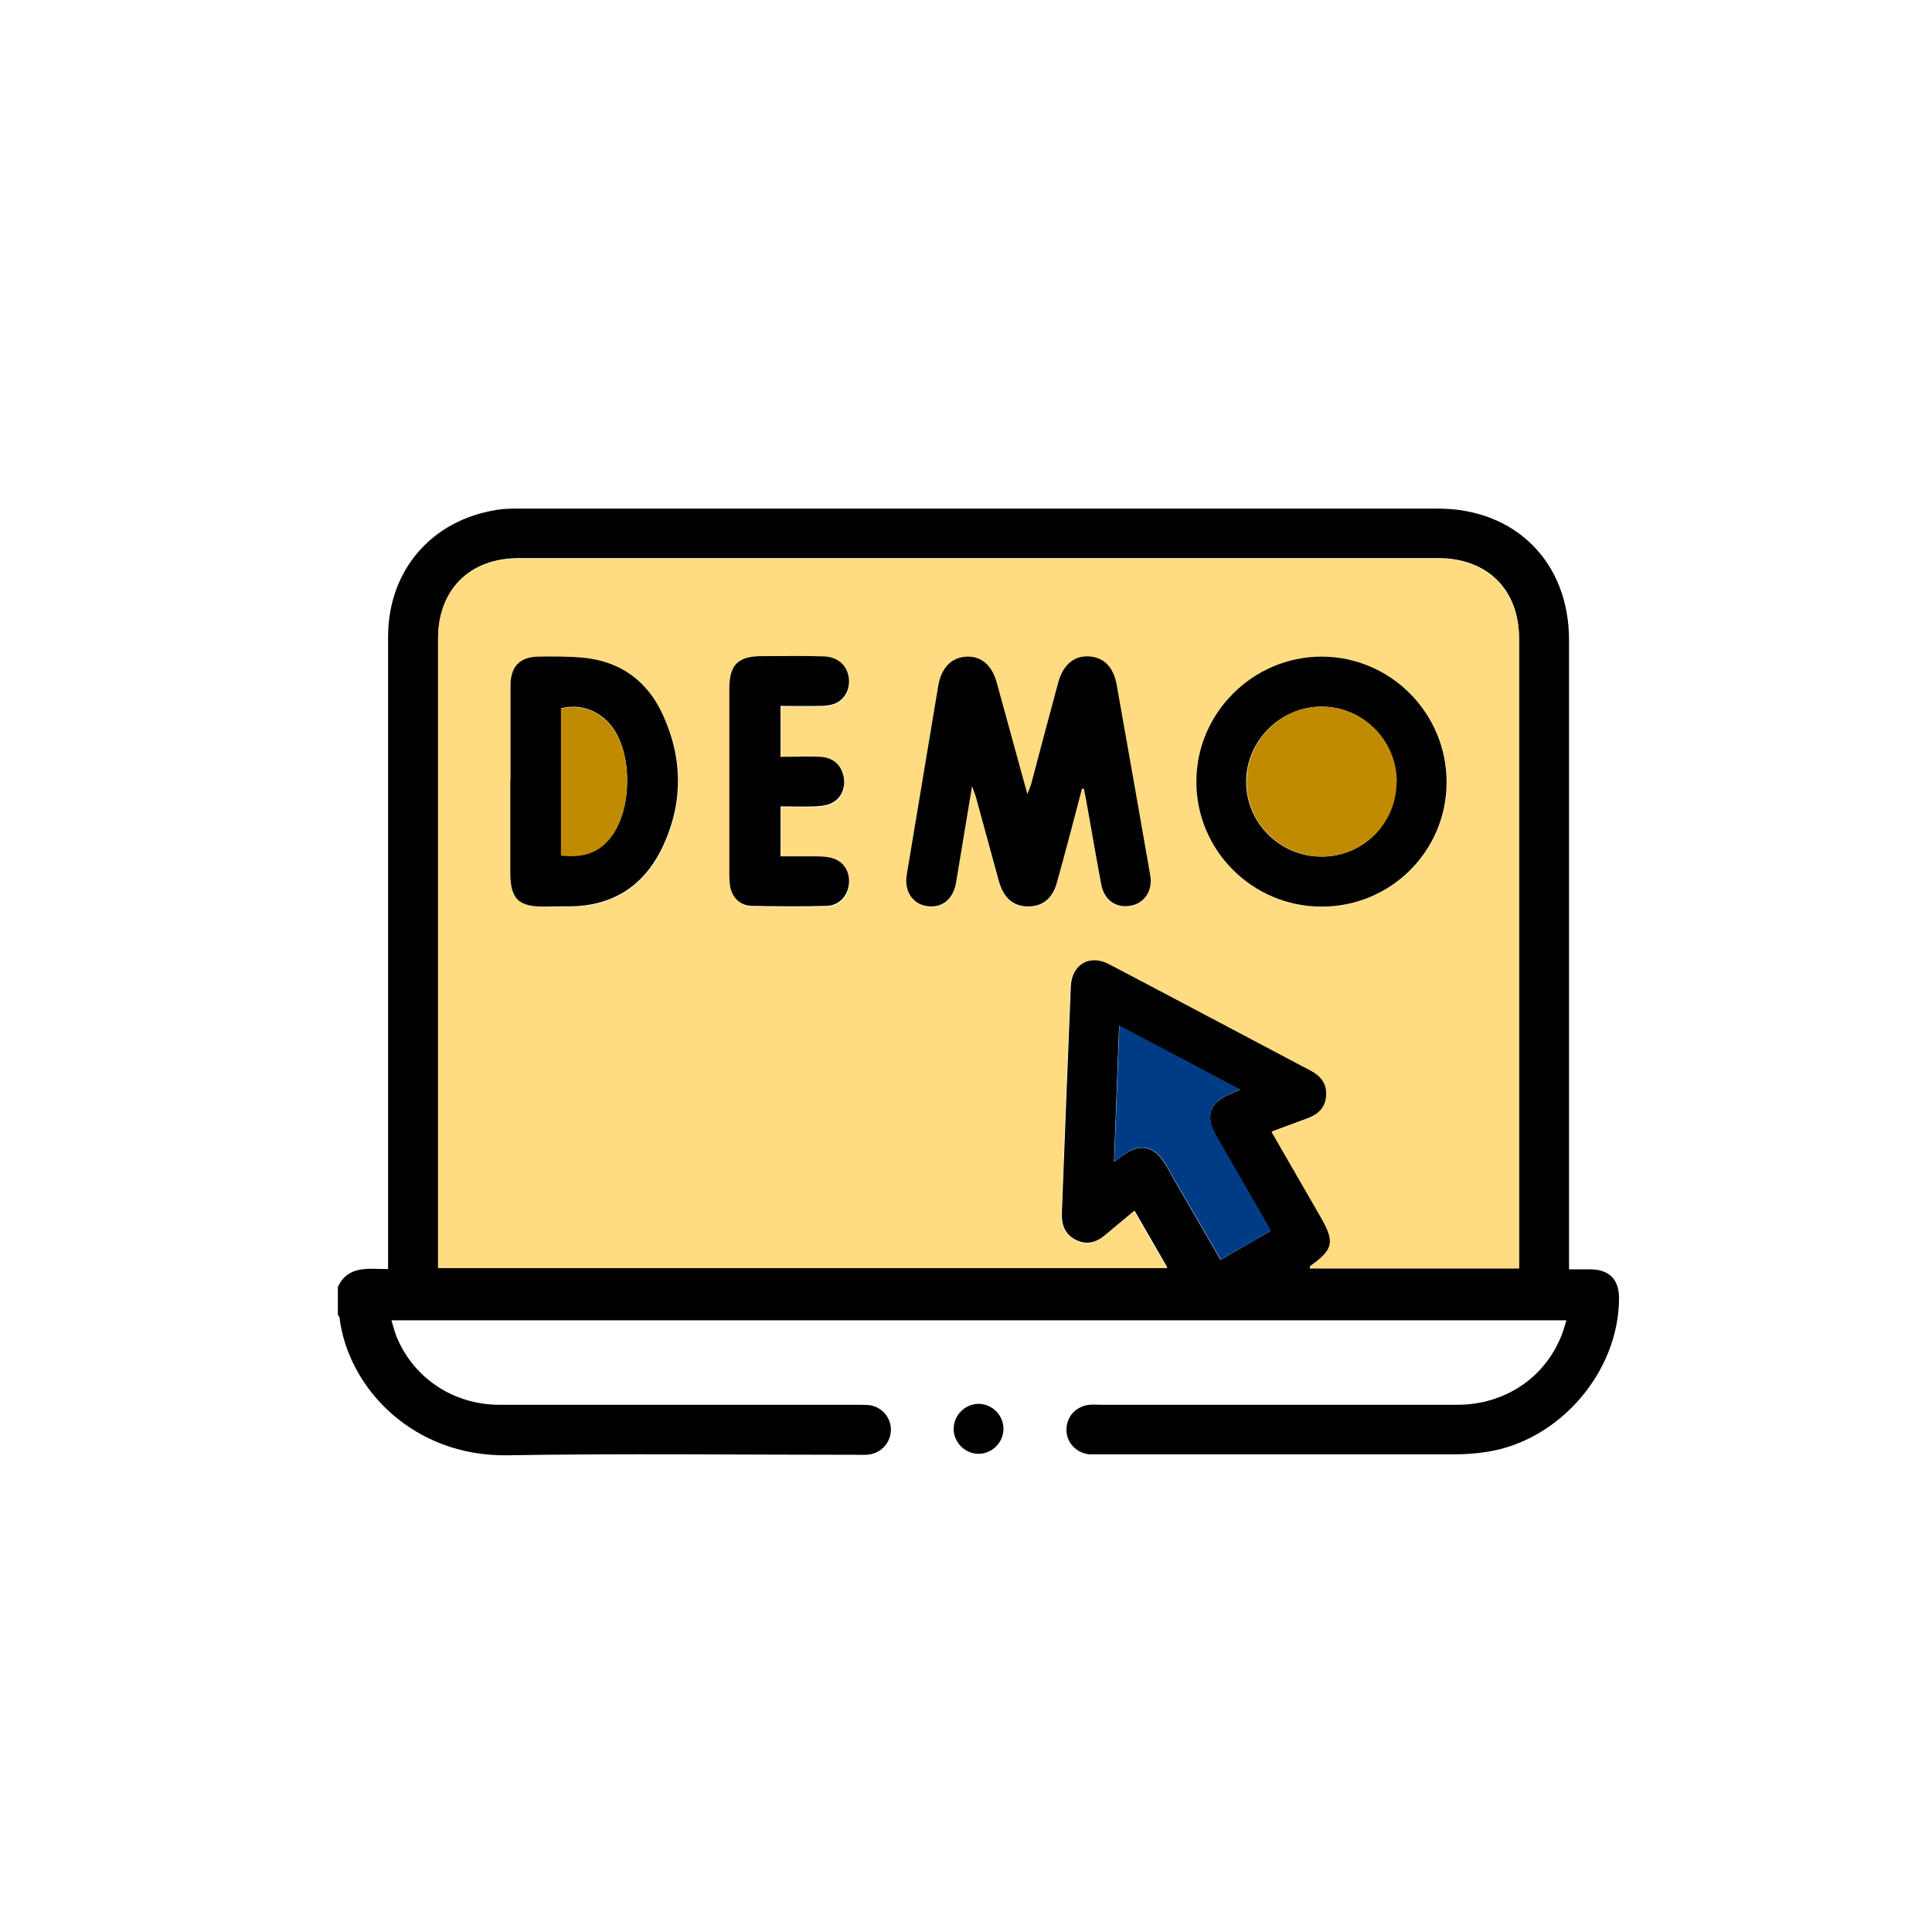 <?xml version="1.0" encoding="UTF-8"?><svg id="Layer_1" xmlns="http://www.w3.org/2000/svg" viewBox="0 0 80 80"><defs><style>.cls-1{fill:#c08b00;}.cls-2{fill:#ffdc81;}.cls-3{fill:#003c86;}</style></defs><path d="M14,53.27c.43-.89,1.27-.72,2.07-.72,0-.25,0-.45,0-.65,0-8.51,0-17.02,0-25.53,0-2.75,1.8-4.84,4.52-5.26,.3-.05,.62-.05,.93-.05,12.67,0,25.34,0,38.02,0,3.21,0,5.43,2.22,5.43,5.44,0,8.46,0,16.92,0,25.38v.68c.32,0,.61,0,.89,0,.78,.01,1.18,.42,1.18,1.19,0,3.05-2.46,5.91-5.48,6.37-.44,.07-.89,.1-1.34,.1-4.9,0-9.81,0-14.71,0-.14,0-.28,0-.41,0-.55-.06-.96-.51-.94-1.05,.01-.52,.4-.94,.94-1,.17-.02,.34,0,.52,0,4.9,0,9.81,0,14.71,0,2.02,0,3.7-1.16,4.37-2.98,.06-.16,.1-.32,.16-.52H16.21c.07,.24,.13,.47,.21,.68,.71,1.72,2.36,2.82,4.27,2.82,4.92,0,9.84,0,14.76,0,.17,0,.35,0,.52,.01,.53,.06,.92,.5,.92,1.02,0,.51-.38,.96-.91,1.03-.17,.02-.34,.01-.52,.01-4.82,0-9.63-.06-14.45,.02-3.9,.06-6.59-2.78-6.95-5.69,0-.05-.05-.09-.07-.13,0-.38,0-.76,0-1.14Zm48.9-.74c0-.2,0-.35,0-.51,0-8.53,0-17.06,0-25.59,0-2.02-1.31-3.32-3.35-3.32-12.69,0-25.38,0-38.07,0-2.03,0-3.34,1.3-3.34,3.33,0,8.51,0,17.02,0,25.53v.52h30.2c-.47-.81-.9-1.57-1.36-2.36-.42,.35-.81,.67-1.19,.99-.37,.32-.78,.45-1.24,.22-.46-.23-.6-.63-.58-1.12,.12-3.12,.24-6.24,.37-9.37,.04-.92,.78-1.37,1.59-.95,2.8,1.46,5.58,2.94,8.37,4.42,.42,.22,.66,.55,.63,1.04-.04,.49-.33,.77-.77,.94-.48,.18-.97,.36-1.49,.55,.69,1.2,1.36,2.36,2.03,3.52,.6,1.04,.53,1.36-.44,2.05-.02,.01,0,.06,0,.09h8.66Zm-11.56-7.41c-1.71-.9-3.33-1.76-5-2.64-.07,1.91-.14,3.73-.21,5.63,.18-.13,.27-.19,.36-.26,.68-.52,1.29-.41,1.73,.31,.18,.29,.35,.6,.52,.9,.59,1.03,1.19,2.05,1.8,3.11,.71-.41,1.39-.81,2.07-1.2-.12-.22-.2-.37-.29-.52-.65-1.13-1.31-2.27-1.96-3.4-.48-.83-.27-1.41,.6-1.76,.1-.04,.19-.08,.37-.16Z"/><path d="M40.52,60.2c-.57,0-1.05-.49-1.03-1.06,.01-.55,.48-1.01,1.03-1.01,.57,0,1.05,.49,1.03,1.06-.01,.55-.48,1.01-1.03,1.01Z"/><path class="cls-2" d="M62.9,52.53h-8.66s0-.08,0-.09c.98-.69,1.04-1.01,.44-2.05-.67-1.16-1.34-2.32-2.03-3.52,.52-.19,1-.37,1.49-.55,.44-.16,.74-.45,.77-.94,.04-.49-.21-.82-.63-1.04-2.79-1.47-5.58-2.96-8.37-4.42-.8-.42-1.55,.03-1.59,.95-.13,3.12-.25,6.24-.37,9.37-.02,.49,.12,.89,.58,1.12,.46,.23,.87,.1,1.24-.22,.38-.32,.76-.64,1.19-.99,.46,.79,.89,1.55,1.36,2.36H18.14v-.52c0-8.51,0-17.02,0-25.53,0-2.03,1.3-3.33,3.34-3.33,12.69,0,25.38,0,38.07,0,2.04,0,3.35,1.29,3.35,3.32,0,8.53,0,17.06,0,25.59,0,.15,0,.3,0,.51Zm-18.1-19.85s.05,0,.08,0c.03,.17,.07,.33,.1,.5,.21,1.15,.4,2.31,.62,3.46,.12,.65,.62,1,1.23,.88,.56-.11,.9-.64,.8-1.25-.46-2.63-.92-5.26-1.39-7.89-.13-.73-.55-1.15-1.16-1.18-.61-.03-1.06,.35-1.26,1.08-.38,1.4-.74,2.8-1.12,4.2-.03,.11-.08,.22-.16,.42-.44-1.6-.85-3.1-1.26-4.59-.21-.74-.64-1.12-1.24-1.1-.63,.02-1.06,.44-1.19,1.21-.44,2.6-.87,5.2-1.3,7.8-.11,.69,.23,1.23,.83,1.32,.63,.09,1.09-.28,1.21-.98,.22-1.29,.43-2.58,.66-3.98,.08,.23,.14,.35,.17,.48,.31,1.15,.62,2.29,.94,3.44,.19,.67,.55,1.01,1.12,1.05,.63,.04,1.09-.29,1.28-.97,.36-1.29,.69-2.59,1.04-3.89Zm9.91,4.87c2.86,.01,5.19-2.28,5.2-5.13,.01-2.88-2.31-5.22-5.18-5.22-2.83,0-5.17,2.34-5.18,5.17,0,2.84,2.31,5.17,5.16,5.18Zm-33.56-5.22c0,1.26,0,2.52,0,3.78,0,1.15,.33,1.46,1.49,1.45,.31,0,.62-.01,.93-.01,1.83,0,3.13-.87,3.9-2.49,.85-1.82,.82-3.69-.03-5.5-.65-1.38-1.77-2.18-3.31-2.31-.6-.05-1.21-.05-1.81-.04-.78,.01-1.16,.41-1.16,1.2,0,1.31,0,2.62,0,3.93Zm11.18-3.07c.56,0,1.09,0,1.62,0,.22,0,.46-.02,.65-.1,.43-.18,.64-.63,.56-1.11-.09-.49-.46-.82-1.03-.84-.85-.03-1.69-.01-2.54-.01-1.02,0-1.37,.35-1.37,1.37,0,2.56,0,5.11,0,7.67,0,.15,0,.31,.03,.46,.08,.48,.42,.83,.9,.84,1.04,.02,2.07,.02,3.11,0,.5-.01,.86-.41,.91-.9,.05-.52-.24-.97-.74-1.09-.25-.06-.51-.06-.77-.06-.44,0-.88,0-1.32,0v-2.07c.5,0,.96,.01,1.43,0,.22,0,.45-.03,.65-.12,.43-.19,.63-.65,.53-1.12-.11-.51-.46-.77-.95-.81-.54-.03-1.09,0-1.66,0v-2.08Z"/><path class="cls-3" d="M51.34,45.12c-.18,.08-.28,.12-.37,.16-.88,.35-1.08,.93-.6,1.76,.65,1.14,1.31,2.27,1.96,3.4,.09,.15,.17,.3,.29,.52-.68,.4-1.36,.79-2.07,1.2-.61-1.06-1.21-2.08-1.8-3.11-.17-.3-.34-.6-.52-.9-.44-.72-1.06-.83-1.73-.31-.09,.07-.19,.14-.36,.26,.07-1.9,.14-3.72,.21-5.63,1.67,.88,3.29,1.73,5,2.64Z"/><path d="M44.8,32.67c-.34,1.3-.68,2.6-1.04,3.89-.19,.68-.64,1.01-1.28,.97-.57-.04-.93-.38-1.12-1.05-.32-1.15-.62-2.29-.94-3.44-.03-.13-.09-.25-.17-.48-.23,1.41-.45,2.7-.66,3.98-.12,.7-.58,1.07-1.21,.98-.6-.09-.95-.63-.83-1.32,.43-2.6,.87-5.2,1.3-7.8,.13-.76,.56-1.19,1.19-1.21,.6-.02,1.04,.36,1.24,1.1,.41,1.49,.82,2.99,1.26,4.59,.08-.2,.13-.31,.16-.42,.37-1.4,.74-2.8,1.12-4.2,.2-.73,.65-1.11,1.26-1.08,.62,.03,1.03,.44,1.16,1.18,.47,2.63,.93,5.26,1.39,7.89,.11,.62-.24,1.15-.8,1.25-.61,.12-1.11-.23-1.23-.88-.22-1.15-.41-2.31-.62-3.46-.03-.17-.07-.33-.1-.5-.03,0-.05,0-.08,0Z"/><path d="M54.7,37.54c-2.85-.01-5.17-2.34-5.16-5.18,0-2.84,2.35-5.17,5.18-5.17,2.86,0,5.19,2.34,5.18,5.22-.01,2.85-2.34,5.15-5.2,5.13Zm3.12-5.18c0-1.71-1.39-3.1-3.1-3.1-1.69,0-3.11,1.4-3.12,3.09-.01,1.72,1.4,3.13,3.13,3.12,1.72,0,3.09-1.39,3.08-3.1Z"/><path d="M21.14,32.32c0-1.31,0-2.62,0-3.93,0-.79,.38-1.19,1.16-1.2,.6-.01,1.21-.01,1.81,.04,1.54,.14,2.66,.93,3.31,2.31,.85,1.81,.88,3.68,.03,5.5-.76,1.62-2.06,2.49-3.9,2.49-.31,0-.62,0-.93,.01-1.16,.02-1.49-.3-1.49-1.45,0-1.26,0-2.52,0-3.78Zm2.09,3.09c1,.11,1.63-.15,2.12-.83,.8-1.11,.83-3.25,.07-4.38-.5-.75-1.37-1.09-2.19-.87v6.07Z"/><path d="M32.32,29.26v2.08c.57,0,1.12-.03,1.66,0,.49,.03,.84,.3,.95,.81,.1,.47-.1,.93-.53,1.12-.2,.09-.43,.11-.65,.12-.46,.02-.92,0-1.43,0v2.07c.44,0,.88,0,1.32,0,.26,0,.52,0,.77,.06,.51,.12,.8,.57,.74,1.09-.05,.49-.41,.88-.91,.9-1.04,.03-2.07,.02-3.11,0-.49-.01-.83-.36-.9-.84-.02-.15-.03-.31-.03-.46,0-2.56,0-5.11,0-7.67,0-1.02,.35-1.37,1.37-1.37,.85,0,1.69-.02,2.54,.01,.57,.02,.94,.35,1.03,.84,.08,.47-.13,.93-.56,1.11-.2,.08-.43,.1-.65,.1-.53,.01-1.06,0-1.62,0Z"/><path class="cls-1" d="M57.83,32.37c0,1.71-1.37,3.09-3.08,3.1-1.73,0-3.14-1.39-3.13-3.12,.01-1.69,1.42-3.1,3.12-3.09,1.7,0,3.09,1.4,3.1,3.1Z"/><path class="cls-1" d="M23.23,35.42v-6.07c.82-.23,1.69,.12,2.19,.87,.76,1.13,.73,3.27-.07,4.38-.49,.68-1.13,.94-2.12,.83Z"/></svg>
